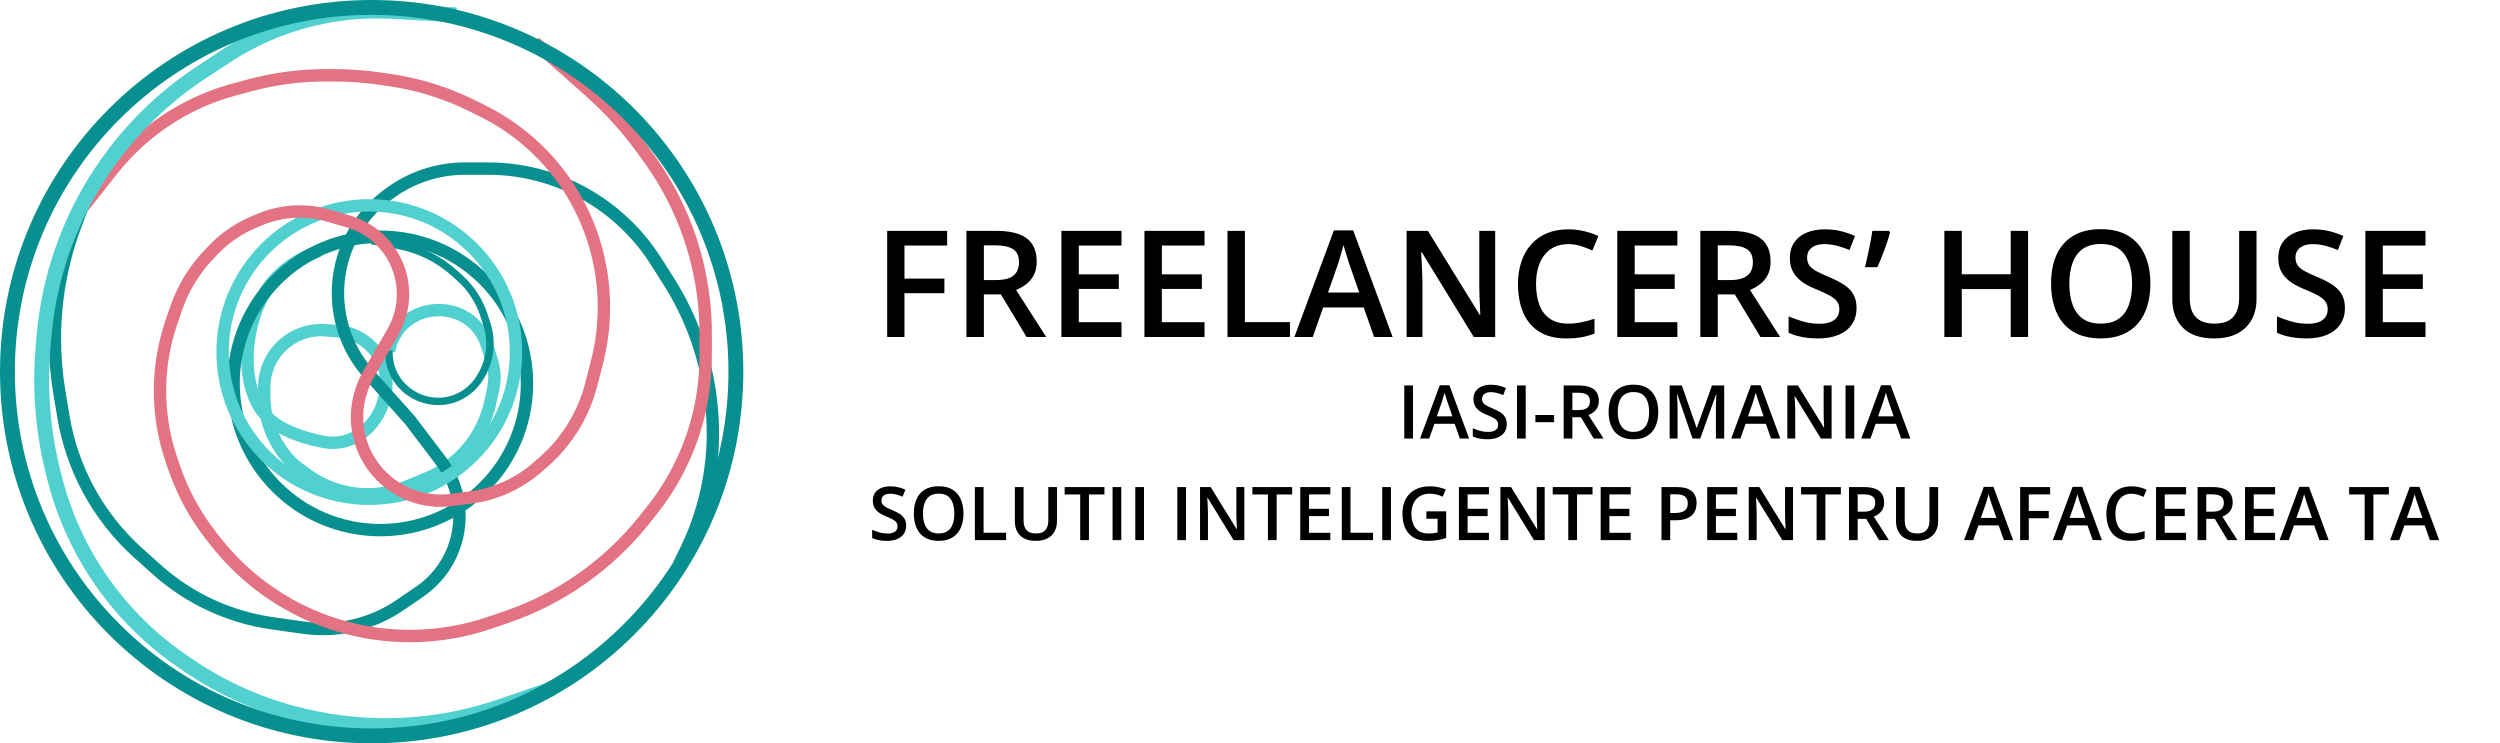 <svg width="1009" height="300" viewBox="0 0 1009 300" fill="none" xmlns="http://www.w3.org/2000/svg">
<path d="M128.798 101.266C122.064 103.549 112.314 109.07 107.007 117.904C97.731 133.341 96.081 160.426 110.791 170.816C115.752 174.32 122.713 176.866 130.818 178.389C141.987 180.487 152.028 172.414 154.94 161.429L155.252 160.252C156.365 156.051 156.16 151.609 154.664 147.528V147.528C151.821 139.774 144.731 134.378 136.5 133.704L131.542 133.297C120.017 132.352 109.58 140.106 107.157 151.413V151.413C106.817 152.998 106.646 154.615 106.646 156.236V159.613C106.646 170.057 110.869 180.058 118.355 187.342V187.342L123.26 191.057C126.926 193.835 131.029 195.986 135.4 197.421V197.421C144.822 200.515 155.04 200.14 164.211 196.364L172.216 193.068C185.258 187.697 194.839 176.275 197.857 162.497L199.053 157.038C199.881 153.256 199.702 149.323 198.533 145.632L196.571 139.437C190.157 119.188 160.952 120.91 156.963 141.772V141.772" stroke="#51D0D0" stroke-width="5"/>
<path d="M35.76 76.899L30.525 90.777C24.988 105.454 22.152 121.012 22.152 136.699V136.699C22.152 143.866 22.744 151.021 23.922 158.091L25.611 168.225C27.302 178.37 30.633 188.173 35.473 197.248V197.248C40.687 207.024 47.574 215.81 55.823 223.207L63.233 229.853C76.268 241.543 92.485 249.093 109.822 251.544L122.503 253.337C136.122 255.262 149.97 252.034 161.334 244.286L169.309 238.849C179.403 231.966 185.443 220.538 185.443 208.321V208.321C185.443 200.253 182.803 192.407 177.925 185.982L165.506 169.62L148.893 151.021C140.842 142.007 136.392 130.345 136.392 118.26V118.26C136.392 102.781 143.68 88.205 156.064 78.917L156.899 78.291C165.773 71.636 176.566 68.038 187.658 68.038H197.087C212.217 68.038 227.135 72.418 239.9 80.54V80.54C249.834 86.862 258.336 95.343 264.649 105.283L269.878 113.515C279.689 128.962 285.647 146.54 287.252 164.77L287.314 165.475C287.964 172.86 287.847 180.293 286.967 187.654V187.654C285.539 199.597 282.116 211.216 276.841 222.026L274 227.848" stroke="#088F8F" stroke-width="5"/>
<circle cx="153.481" cy="154.747" r="59.209" stroke="#088F8F" stroke-width="5"/>
<circle cx="149.051" cy="142.089" r="59.209" stroke="#51D0D0" stroke-width="5"/>
<path d="M156.962 141.456V142.159C156.962 159.323 177.3 168.368 190.047 156.874V156.874C191.609 155.465 192.937 153.816 193.981 151.989L194.417 151.225C197.971 145.006 198.723 137.571 196.486 130.766L195.249 127.006C193.386 121.337 190.071 116.254 185.636 112.262L183.268 110.131C176.831 104.338 168.895 100.471 160.366 98.973L150 97.152" stroke="#088F8F" stroke-width="3"/>
<path d="M33.544 83.544L45.281 68.647C48.422 64.661 51.881 60.936 55.624 57.51V57.51C66.692 47.377 80.029 40.047 94.516 36.134L100.529 34.51C110.68 31.769 121.149 30.38 131.664 30.38H134.372C140.774 30.38 147.168 30.839 153.504 31.753L157.225 32.29C168.791 33.96 180.018 37.455 190.487 42.645L194.798 44.782C205.945 50.307 215.793 58.135 223.692 67.747V67.747C233.063 79.15 239.436 92.844 242.183 107.346V107.346C244.609 120.156 244.205 133.445 240.963 146.073L238.616 155.215C235.518 167.28 228.853 178.13 219.491 186.347L217.009 188.526C209.427 195.182 200.041 199.44 190.039 200.763L182.266 201.79C172.621 203.066 162.894 200.116 155.582 193.698V193.698C145.31 184.681 141.492 170.358 145.912 157.425L146.069 156.965C146.789 154.858 147.712 152.826 148.824 150.897L158.576 133.981C161.25 129.341 162.658 124.08 162.658 118.724V118.724C162.658 105.182 153.742 93.256 140.753 89.425L132.769 87.07C123.646 84.379 113.876 84.889 105.083 88.516L102.765 89.472C96.558 92.033 90.946 95.847 86.281 100.676L84.649 102.365C78.503 108.727 73.839 116.368 70.989 124.742L69.14 130.176C63.088 147.961 63.048 167.242 69.025 185.053L70.031 188.049C73.528 198.469 78.806 208.204 85.63 216.82L87.305 218.934C99.898 234.835 117.045 246.512 136.453 252.406V252.406C156.375 258.456 177.691 258.111 197.408 251.422L204.071 249.161C226.203 241.652 245.7 227.92 260.226 209.611L263.164 205.906C271.395 195.532 277.481 183.626 281.07 170.879V170.879C283.551 162.065 284.81 152.951 284.81 143.794V134.672C284.81 124.885 283.62 115.134 281.265 105.634V105.634C277.545 90.626 270.975 76.472 261.914 63.942L259.246 60.253C253.1 51.755 246.046 43.953 238.207 36.986L215.823 17.089" stroke="#E37383" stroke-width="5"/>
<path d="M184.177 6.013L158.299 4.601C152.354 4.277 146.393 4.43 140.472 5.059V5.059C122.826 6.933 105.883 12.999 91.056 22.749L81.281 29.177C62.813 41.321 47.431 57.604 36.356 76.732V76.732C25.841 94.894 19.477 115.158 17.72 136.071L17.354 140.432C15.921 157.485 17.358 174.657 21.603 191.234L22.182 193.496C24.057 200.818 26.582 207.957 29.726 214.829V214.829C39.343 235.851 54.516 253.849 73.608 266.883L76.048 268.55C90.144 278.173 105.907 285.091 122.533 288.95L123.431 289.159C149.497 295.209 176.74 293.801 202.043 285.094L223.101 277.848" stroke="#51D0D0" stroke-width="6"/>
<circle cx="150" cy="150" r="147" stroke="#088F8F" stroke-width="6"/>
<path d="M365.039 136H358.066V93.168H382.266V99.086H365.039V112.445H381.152V118.334H365.039V136ZM402.1 93.168C405.791 93.168 408.838 93.617 411.24 94.516C413.662 95.414 415.459 96.781 416.631 98.617C417.822 100.453 418.418 102.787 418.418 105.619C418.418 107.729 418.027 109.525 417.246 111.01C416.465 112.494 415.439 113.725 414.17 114.701C412.9 115.678 411.543 116.459 410.098 117.045L422.256 136H414.316L403.975 118.832H397.09V136H390.059V93.168H402.1ZM401.631 99.027H397.09V113.031H401.953C405.215 113.031 407.578 112.426 409.043 111.215C410.527 110.004 411.27 108.217 411.27 105.854C411.27 103.373 410.479 101.615 408.896 100.58C407.334 99.545 404.912 99.027 401.631 99.027ZM452.637 136H428.379V93.168H452.637V99.086H435.41V110.717H451.553V116.605H435.41V130.053H452.637V136ZM486.152 136H461.895V93.168H486.152V99.086H468.926V110.717H485.068V116.605H468.926V130.053H486.152V136ZM495.41 136V93.168H502.441V130.023H520.635V136H495.41ZM554.59 136L550.4 124.105H534.023L529.834 136H522.422L538.359 92.992H546.152L562.061 136H554.59ZM548.584 118.07L544.512 106.352C544.355 105.844 544.131 105.131 543.838 104.213C543.545 103.275 543.252 102.328 542.959 101.371C542.666 100.395 542.422 99.574 542.227 98.91C542.031 99.711 541.787 100.609 541.494 101.605C541.221 102.582 540.947 103.5 540.674 104.359C540.42 105.219 540.225 105.883 540.088 106.352L535.986 118.07H548.584ZM603.457 136H594.814L573.838 101.811H573.574C573.652 102.963 573.721 104.184 573.779 105.473C573.857 106.762 573.916 108.09 573.955 109.457C574.014 110.824 574.062 112.211 574.102 113.617V136H567.715V93.168H576.299L597.246 127.123H597.451C597.412 126.127 597.363 124.984 597.305 123.695C597.246 122.406 597.188 121.078 597.129 119.711C597.09 118.324 597.061 116.986 597.041 115.697V93.168H603.457V136ZM632.959 98.529C630.908 98.529 629.072 98.9 627.451 99.643C625.85 100.385 624.492 101.459 623.379 102.865C622.266 104.252 621.416 105.941 620.83 107.934C620.244 109.906 619.951 112.133 619.951 114.613C619.951 117.934 620.42 120.795 621.357 123.197C622.295 125.58 623.721 127.416 625.635 128.705C627.549 129.975 629.971 130.609 632.9 130.609C634.717 130.609 636.484 130.434 638.203 130.082C639.922 129.73 641.699 129.252 643.535 128.646V134.623C641.797 135.307 640.039 135.805 638.262 136.117C636.484 136.43 634.434 136.586 632.109 136.586C627.734 136.586 624.102 135.678 621.211 133.861C618.34 132.045 616.191 129.486 614.766 126.186C613.359 122.885 612.656 119.018 612.656 114.584C612.656 111.342 613.105 108.373 614.004 105.678C614.902 102.982 616.211 100.658 617.93 98.705C619.648 96.732 621.768 95.219 624.287 94.164C626.826 93.09 629.727 92.553 632.988 92.553C635.137 92.553 637.246 92.797 639.316 93.285C641.406 93.754 643.34 94.428 645.117 95.307L642.656 101.107C641.172 100.404 639.619 99.799 637.998 99.291C636.377 98.783 634.697 98.529 632.959 98.529ZM676.992 136H652.734V93.168H676.992V99.086H659.766V110.717H675.908V116.605H659.766V130.053H676.992V136ZM698.291 93.168C701.982 93.168 705.029 93.617 707.432 94.516C709.854 95.414 711.65 96.781 712.822 98.617C714.014 100.453 714.609 102.787 714.609 105.619C714.609 107.729 714.219 109.525 713.438 111.01C712.656 112.494 711.631 113.725 710.361 114.701C709.092 115.678 707.734 116.459 706.289 117.045L718.447 136H710.508L700.166 118.832H693.281V136H686.25V93.168H698.291ZM697.822 99.027H693.281V113.031H698.145C701.406 113.031 703.77 112.426 705.234 111.215C706.719 110.004 707.461 108.217 707.461 105.854C707.461 103.373 706.67 101.615 705.088 100.58C703.525 99.545 701.104 99.027 697.822 99.027ZM749.297 124.34C749.297 126.879 748.672 129.066 747.422 130.902C746.191 132.738 744.414 134.145 742.09 135.121C739.785 136.098 737.031 136.586 733.828 136.586C732.266 136.586 730.771 136.498 729.346 136.322C727.92 136.146 726.572 135.893 725.303 135.561C724.053 135.209 722.91 134.789 721.875 134.301V127.68C723.613 128.441 725.557 129.135 727.705 129.76C729.854 130.365 732.041 130.668 734.268 130.668C736.084 130.668 737.588 130.434 738.779 129.965C739.99 129.477 740.889 128.793 741.475 127.914C742.061 127.016 742.354 125.971 742.354 124.779C742.354 123.51 742.012 122.436 741.328 121.557C740.645 120.678 739.609 119.877 738.223 119.154C736.855 118.412 735.137 117.621 733.066 116.781C731.66 116.215 730.312 115.57 729.023 114.848C727.754 114.125 726.621 113.275 725.625 112.299C724.629 111.322 723.838 110.17 723.252 108.842C722.686 107.494 722.402 105.912 722.402 104.096C722.402 101.674 722.979 99.603 724.131 97.885C725.303 96.166 726.943 94.848 729.053 93.93C731.182 93.012 733.662 92.553 736.494 92.553C738.74 92.553 740.85 92.787 742.822 93.256C744.814 93.725 746.768 94.389 748.682 95.248L746.455 100.902C744.697 100.18 742.988 99.603 741.328 99.174C739.688 98.744 738.008 98.529 736.289 98.529C734.805 98.529 733.545 98.754 732.51 99.203C731.475 99.652 730.684 100.287 730.137 101.107C729.609 101.908 729.346 102.865 729.346 103.979C729.346 105.229 729.648 106.283 730.254 107.143C730.879 107.982 731.836 108.754 733.125 109.457C734.434 110.16 736.113 110.941 738.164 111.801C740.527 112.777 742.529 113.803 744.17 114.877C745.83 115.951 747.1 117.24 747.979 118.744C748.857 120.229 749.297 122.094 749.297 124.34ZM762.363 93.168L762.803 93.812C762.451 95.238 761.992 96.762 761.426 98.383C760.879 100.004 760.283 101.625 759.639 103.246C758.994 104.867 758.34 106.4 757.676 107.846H752.695C752.969 106.693 753.252 105.482 753.545 104.213C753.838 102.924 754.121 101.635 754.395 100.346C754.668 99.037 754.912 97.777 755.127 96.566C755.342 95.336 755.527 94.203 755.684 93.168H762.363ZM818.525 136H811.523V116.664H791.777V136H784.746V93.168H791.777V110.688H811.523V93.168H818.525V136ZM867.891 114.525C867.891 117.826 867.471 120.834 866.631 123.549C865.811 126.244 864.57 128.568 862.91 130.521C861.25 132.455 859.17 133.949 856.67 135.004C854.17 136.059 851.24 136.586 847.881 136.586C844.463 136.586 841.494 136.059 838.975 135.004C836.475 133.949 834.395 132.445 832.734 130.492C831.094 128.539 829.863 126.205 829.043 123.49C828.223 120.775 827.812 117.768 827.812 114.467C827.812 110.053 828.535 106.205 829.98 102.924C831.445 99.623 833.662 97.064 836.631 95.248C839.619 93.412 843.389 92.494 847.939 92.494C852.393 92.494 856.094 93.402 859.043 95.219C861.992 97.035 864.199 99.594 865.664 102.895C867.148 106.176 867.891 110.053 867.891 114.525ZM835.195 114.525C835.195 117.826 835.645 120.688 836.543 123.109C837.441 125.512 838.818 127.367 840.674 128.676C842.549 129.965 844.951 130.609 847.881 130.609C850.83 130.609 853.232 129.965 855.088 128.676C856.943 127.367 858.311 125.512 859.189 123.109C860.068 120.688 860.508 117.826 860.508 114.525C860.508 109.506 859.502 105.58 857.49 102.748C855.498 99.897 852.314 98.471 847.939 98.471C845.01 98.471 842.598 99.115 840.703 100.404C838.828 101.693 837.441 103.539 836.543 105.941C835.645 108.324 835.195 111.186 835.195 114.525ZM910.723 93.168V120.883C910.723 123.871 910.088 126.547 908.818 128.91C907.568 131.273 905.674 133.148 903.135 134.535C900.596 135.902 897.402 136.586 893.555 136.586C888.066 136.586 883.887 135.15 881.016 132.279C878.164 129.389 876.738 125.551 876.738 120.766V93.168H883.77V120.15C883.77 123.725 884.609 126.361 886.289 128.061C887.969 129.76 890.479 130.609 893.818 130.609C896.123 130.609 897.998 130.209 899.443 129.408C900.908 128.588 901.982 127.396 902.666 125.834C903.369 124.252 903.721 122.348 903.721 120.121V93.168H910.723ZM946.406 124.34C946.406 126.879 945.781 129.066 944.531 130.902C943.301 132.738 941.523 134.145 939.199 135.121C936.895 136.098 934.141 136.586 930.938 136.586C929.375 136.586 927.881 136.498 926.455 136.322C925.029 136.146 923.682 135.893 922.412 135.561C921.162 135.209 920.02 134.789 918.984 134.301V127.68C920.723 128.441 922.666 129.135 924.814 129.76C926.963 130.365 929.15 130.668 931.377 130.668C933.193 130.668 934.697 130.434 935.889 129.965C937.1 129.477 937.998 128.793 938.584 127.914C939.17 127.016 939.463 125.971 939.463 124.779C939.463 123.51 939.121 122.436 938.438 121.557C937.754 120.678 936.719 119.877 935.332 119.154C933.965 118.412 932.246 117.621 930.176 116.781C928.77 116.215 927.422 115.57 926.133 114.848C924.863 114.125 923.73 113.275 922.734 112.299C921.738 111.322 920.947 110.17 920.361 108.842C919.795 107.494 919.512 105.912 919.512 104.096C919.512 101.674 920.088 99.603 921.24 97.885C922.412 96.166 924.053 94.848 926.162 93.93C928.291 93.012 930.771 92.553 933.604 92.553C935.85 92.553 937.959 92.787 939.932 93.256C941.924 93.725 943.877 94.389 945.791 95.248L943.564 100.902C941.807 100.18 940.098 99.603 938.438 99.174C936.797 98.744 935.117 98.529 933.398 98.529C931.914 98.529 930.654 98.754 929.619 99.203C928.584 99.652 927.793 100.287 927.246 101.107C926.719 101.908 926.455 102.865 926.455 103.979C926.455 105.229 926.758 106.283 927.363 107.143C927.988 107.982 928.945 108.754 930.234 109.457C931.543 110.16 933.223 110.941 935.273 111.801C937.637 112.777 939.639 113.803 941.279 114.877C942.939 115.951 944.209 117.24 945.088 118.744C945.967 120.229 946.406 122.094 946.406 124.34ZM978.926 136H954.668V93.168H978.926V99.086H961.699V110.717H977.842V116.605H961.699V130.053H978.926V136ZM566.763 177V155.584H570.278V177H566.763ZM589.204 177L587.109 171.053H578.921L576.826 177H573.12L581.089 155.496H584.985L592.939 177H589.204ZM586.201 168.035L584.165 162.176C584.087 161.922 583.975 161.565 583.828 161.106C583.682 160.638 583.535 160.164 583.389 159.686C583.242 159.197 583.12 158.787 583.022 158.455C582.925 158.855 582.803 159.305 582.656 159.803C582.52 160.291 582.383 160.75 582.246 161.18C582.119 161.609 582.021 161.941 581.953 162.176L579.902 168.035H586.201ZM608.13 171.17C608.13 172.439 607.817 173.533 607.192 174.451C606.577 175.369 605.688 176.072 604.526 176.561C603.374 177.049 601.997 177.293 600.396 177.293C599.614 177.293 598.867 177.249 598.154 177.161C597.441 177.073 596.768 176.946 596.133 176.78C595.508 176.604 594.937 176.395 594.419 176.15V172.84C595.288 173.221 596.26 173.567 597.334 173.88C598.408 174.183 599.502 174.334 600.615 174.334C601.523 174.334 602.275 174.217 602.871 173.982C603.477 173.738 603.926 173.396 604.219 172.957C604.512 172.508 604.658 171.985 604.658 171.39C604.658 170.755 604.487 170.218 604.146 169.778C603.804 169.339 603.286 168.938 602.593 168.577C601.909 168.206 601.05 167.811 600.015 167.391C599.312 167.107 598.638 166.785 597.993 166.424C597.358 166.062 596.792 165.638 596.294 165.149C595.796 164.661 595.4 164.085 595.107 163.421C594.824 162.747 594.683 161.956 594.683 161.048C594.683 159.837 594.971 158.802 595.547 157.942C596.133 157.083 596.953 156.424 598.008 155.965C599.072 155.506 600.312 155.276 601.729 155.276C602.852 155.276 603.906 155.394 604.893 155.628C605.889 155.862 606.865 156.194 607.822 156.624L606.709 159.451C605.83 159.09 604.976 158.802 604.146 158.587C603.325 158.372 602.485 158.265 601.626 158.265C600.884 158.265 600.254 158.377 599.736 158.602C599.219 158.826 598.823 159.144 598.55 159.554C598.286 159.954 598.154 160.433 598.154 160.989C598.154 161.614 598.306 162.142 598.608 162.571C598.921 162.991 599.399 163.377 600.044 163.729C600.698 164.08 601.538 164.471 602.563 164.9C603.745 165.389 604.746 165.901 605.566 166.438C606.396 166.976 607.031 167.62 607.471 168.372C607.91 169.114 608.13 170.047 608.13 171.17ZM612.261 177V155.584H615.776V177H612.261ZM619.673 170.408V167.493H627.231V170.408H619.673ZM637.119 155.584C638.965 155.584 640.488 155.809 641.689 156.258C642.9 156.707 643.799 157.391 644.385 158.309C644.98 159.227 645.278 160.394 645.278 161.81C645.278 162.864 645.083 163.763 644.692 164.505C644.302 165.247 643.789 165.862 643.154 166.351C642.52 166.839 641.841 167.229 641.118 167.522L647.197 177H643.228L638.057 168.416H634.614V177H631.099V155.584H637.119ZM636.885 158.514H634.614V165.516H637.046C638.677 165.516 639.858 165.213 640.591 164.607C641.333 164.002 641.704 163.108 641.704 161.927C641.704 160.687 641.309 159.808 640.518 159.29C639.736 158.772 638.525 158.514 636.885 158.514ZM669.272 166.263C669.272 167.913 669.062 169.417 668.643 170.774C668.232 172.122 667.612 173.284 666.782 174.261C665.952 175.228 664.912 175.975 663.662 176.502C662.412 177.029 660.947 177.293 659.268 177.293C657.559 177.293 656.074 177.029 654.814 176.502C653.564 175.975 652.524 175.223 651.694 174.246C650.874 173.27 650.259 172.103 649.849 170.745C649.438 169.388 649.233 167.884 649.233 166.233C649.233 164.026 649.595 162.103 650.317 160.462C651.05 158.812 652.158 157.532 653.643 156.624C655.137 155.706 657.021 155.247 659.297 155.247C661.523 155.247 663.374 155.701 664.849 156.609C666.323 157.518 667.427 158.797 668.159 160.447C668.901 162.088 669.272 164.026 669.272 166.263ZM652.925 166.263C652.925 167.913 653.149 169.344 653.599 170.555C654.048 171.756 654.736 172.684 655.664 173.338C656.602 173.982 657.803 174.305 659.268 174.305C660.742 174.305 661.943 173.982 662.871 173.338C663.799 172.684 664.482 171.756 664.922 170.555C665.361 169.344 665.581 167.913 665.581 166.263C665.581 163.753 665.078 161.79 664.072 160.374C663.076 158.948 661.484 158.235 659.297 158.235C657.832 158.235 656.626 158.558 655.679 159.202C654.741 159.847 654.048 160.77 653.599 161.971C653.149 163.162 652.925 164.593 652.925 166.263ZM683.115 177L676.948 159.114H676.816C676.846 159.515 676.88 160.062 676.919 160.755C676.958 161.448 676.992 162.19 677.021 162.981C677.051 163.772 677.065 164.529 677.065 165.252V177H673.872V155.584H678.809L684.741 172.679H684.829L690.967 155.584H695.889V177H692.534V165.076C692.534 164.422 692.544 163.714 692.563 162.952C692.593 162.19 692.622 161.468 692.651 160.784C692.69 160.101 692.72 159.554 692.739 159.144H692.622L686.221 177H683.115ZM714.8 177L712.705 171.053H704.517L702.422 177H698.716L706.685 155.496H710.581L718.535 177H714.8ZM711.797 168.035L709.761 162.176C709.683 161.922 709.57 161.565 709.424 161.106C709.277 160.638 709.131 160.164 708.984 159.686C708.838 159.197 708.716 158.787 708.618 158.455C708.521 158.855 708.398 159.305 708.252 159.803C708.115 160.291 707.979 160.75 707.842 161.18C707.715 161.609 707.617 161.941 707.549 162.176L705.498 168.035H711.797ZM739.233 177H734.912L724.424 159.905H724.292C724.331 160.481 724.365 161.092 724.395 161.736C724.434 162.381 724.463 163.045 724.482 163.729C724.512 164.412 724.536 165.105 724.556 165.809V177H721.362V155.584H725.654L736.128 172.562H736.23C736.211 172.063 736.187 171.492 736.157 170.848C736.128 170.203 736.099 169.539 736.069 168.855C736.05 168.162 736.035 167.493 736.025 166.849V155.584H739.233V177ZM744.858 177V155.584H748.374V177H744.858ZM767.3 177L765.205 171.053H757.017L754.922 177H751.216L759.185 155.496H763.081L771.035 177H767.3ZM764.297 168.035L762.261 162.176C762.183 161.922 762.07 161.565 761.924 161.106C761.777 160.638 761.631 160.164 761.484 159.686C761.338 159.197 761.216 158.787 761.118 158.455C761.021 158.855 760.898 159.305 760.752 159.803C760.615 160.291 760.479 160.75 760.342 161.18C760.215 161.609 760.117 161.941 760.049 162.176L757.998 168.035H764.297ZM365.713 212.17C365.713 213.439 365.4 214.533 364.775 215.451C364.16 216.369 363.271 217.072 362.109 217.561C360.957 218.049 359.58 218.293 357.979 218.293C357.197 218.293 356.45 218.249 355.737 218.161C355.024 218.073 354.351 217.946 353.716 217.78C353.091 217.604 352.52 217.395 352.002 217.15V213.84C352.871 214.221 353.843 214.567 354.917 214.88C355.991 215.183 357.085 215.334 358.198 215.334C359.106 215.334 359.858 215.217 360.454 214.982C361.06 214.738 361.509 214.396 361.802 213.957C362.095 213.508 362.241 212.985 362.241 212.39C362.241 211.755 362.07 211.218 361.729 210.778C361.387 210.339 360.869 209.938 360.176 209.577C359.492 209.206 358.633 208.811 357.598 208.391C356.895 208.107 356.221 207.785 355.576 207.424C354.941 207.062 354.375 206.638 353.877 206.149C353.379 205.661 352.983 205.085 352.69 204.421C352.407 203.747 352.266 202.956 352.266 202.048C352.266 200.837 352.554 199.802 353.13 198.942C353.716 198.083 354.536 197.424 355.591 196.965C356.655 196.506 357.896 196.276 359.312 196.276C360.435 196.276 361.489 196.394 362.476 196.628C363.472 196.862 364.448 197.194 365.405 197.624L364.292 200.451C363.413 200.09 362.559 199.802 361.729 199.587C360.908 199.372 360.068 199.265 359.209 199.265C358.467 199.265 357.837 199.377 357.319 199.602C356.802 199.826 356.406 200.144 356.133 200.554C355.869 200.954 355.737 201.433 355.737 201.989C355.737 202.614 355.889 203.142 356.191 203.571C356.504 203.991 356.982 204.377 357.627 204.729C358.281 205.08 359.121 205.471 360.146 205.9C361.328 206.389 362.329 206.901 363.149 207.438C363.979 207.976 364.614 208.62 365.054 209.372C365.493 210.114 365.713 211.047 365.713 212.17ZM388.857 207.263C388.857 208.913 388.647 210.417 388.228 211.774C387.817 213.122 387.197 214.284 386.367 215.261C385.537 216.228 384.497 216.975 383.247 217.502C381.997 218.029 380.532 218.293 378.853 218.293C377.144 218.293 375.659 218.029 374.399 217.502C373.149 216.975 372.109 216.223 371.279 215.246C370.459 214.27 369.844 213.103 369.434 211.745C369.023 210.388 368.818 208.884 368.818 207.233C368.818 205.026 369.18 203.103 369.902 201.462C370.635 199.812 371.743 198.532 373.228 197.624C374.722 196.706 376.606 196.247 378.882 196.247C381.108 196.247 382.959 196.701 384.434 197.609C385.908 198.518 387.012 199.797 387.744 201.447C388.486 203.088 388.857 205.026 388.857 207.263ZM372.51 207.263C372.51 208.913 372.734 210.344 373.184 211.555C373.633 212.756 374.321 213.684 375.249 214.338C376.187 214.982 377.388 215.305 378.853 215.305C380.327 215.305 381.528 214.982 382.456 214.338C383.384 213.684 384.067 212.756 384.507 211.555C384.946 210.344 385.166 208.913 385.166 207.263C385.166 204.753 384.663 202.79 383.657 201.374C382.661 199.948 381.069 199.235 378.882 199.235C377.417 199.235 376.211 199.558 375.264 200.202C374.326 200.847 373.633 201.77 373.184 202.971C372.734 204.162 372.51 205.593 372.51 207.263ZM393.457 218V196.584H396.973V215.012H406.069V218H393.457ZM426.592 196.584V210.441C426.592 211.936 426.274 213.273 425.64 214.455C425.015 215.637 424.067 216.574 422.798 217.268C421.528 217.951 419.932 218.293 418.008 218.293C415.264 218.293 413.174 217.575 411.738 216.14C410.312 214.694 409.6 212.775 409.6 210.383V196.584H413.115V210.075C413.115 211.862 413.535 213.181 414.375 214.03C415.215 214.88 416.47 215.305 418.14 215.305C419.292 215.305 420.229 215.104 420.952 214.704C421.685 214.294 422.222 213.698 422.563 212.917C422.915 212.126 423.091 211.174 423.091 210.061V196.584H426.592ZM439.497 218H435.967V199.572H429.697V196.584H445.752V199.572H439.497V218ZM449.033 218V196.584H452.549V218H449.033ZM458.203 218V196.584H461.719V218H458.203ZM475.166 218V196.584H478.682V218H475.166ZM502.207 218H497.886L487.397 200.905H487.266C487.305 201.481 487.339 202.092 487.368 202.736C487.407 203.381 487.437 204.045 487.456 204.729C487.485 205.412 487.51 206.105 487.529 206.809V218H484.336V196.584H488.628L499.102 213.562H499.204C499.185 213.063 499.16 212.492 499.131 211.848C499.102 211.203 499.072 210.539 499.043 209.855C499.023 209.162 499.009 208.493 498.999 207.849V196.584H502.207V218ZM515.259 218H511.729V199.572H505.459V196.584H521.514V199.572H515.259V218ZM536.924 218H524.795V196.584H536.924V199.543H528.311V205.358H536.382V208.303H528.311V215.026H536.924V218ZM541.553 218V196.584H545.068V215.012H554.165V218H541.553ZM557.871 218V196.584H561.387V218H557.871ZM575.684 206.369H583.682V217.121C582.559 217.492 581.396 217.78 580.195 217.985C578.994 218.19 577.646 218.293 576.152 218.293C573.975 218.293 572.129 217.863 570.615 217.004C569.111 216.135 567.969 214.88 567.188 213.239C566.406 211.589 566.016 209.602 566.016 207.277C566.016 205.041 566.45 203.103 567.319 201.462C568.188 199.812 569.453 198.537 571.113 197.639C572.773 196.73 574.785 196.276 577.148 196.276C578.311 196.276 579.434 196.394 580.518 196.628C581.611 196.853 582.612 197.165 583.521 197.565L582.29 200.466C581.567 200.124 580.757 199.836 579.858 199.602C578.96 199.367 578.027 199.25 577.061 199.25C575.527 199.25 574.204 199.582 573.091 200.246C571.987 200.91 571.138 201.848 570.542 203.059C569.946 204.26 569.648 205.681 569.648 207.321C569.648 208.913 569.888 210.31 570.366 211.511C570.845 212.712 571.592 213.649 572.607 214.323C573.633 214.987 574.956 215.319 576.577 215.319C577.388 215.319 578.076 215.275 578.643 215.188C579.209 215.1 579.731 215.002 580.21 214.895V209.372H575.684V206.369ZM600.938 218H588.809V196.584H600.938V199.543H592.324V205.358H600.396V208.303H592.324V215.026H600.938V218ZM623.438 218H619.116L608.628 200.905H608.496C608.535 201.481 608.569 202.092 608.599 202.736C608.638 203.381 608.667 204.045 608.687 204.729C608.716 205.412 608.74 206.105 608.76 206.809V218H605.566V196.584H609.858L620.332 213.562H620.435C620.415 213.063 620.391 212.492 620.361 211.848C620.332 211.203 620.303 210.539 620.273 209.855C620.254 209.162 620.239 208.493 620.229 207.849V196.584H623.438V218ZM636.489 218H632.959V199.572H626.689V196.584H642.744V199.572H636.489V218ZM658.154 218H646.025V196.584H658.154V199.543H649.541V205.358H657.612V208.303H649.541V215.026H658.154V218ZM676.802 196.584C679.565 196.584 681.582 197.15 682.852 198.283C684.121 199.416 684.756 201.003 684.756 203.044C684.756 203.972 684.609 204.855 684.316 205.695C684.033 206.525 683.564 207.263 682.91 207.907C682.256 208.542 681.392 209.045 680.317 209.416C679.253 209.787 677.939 209.973 676.377 209.973H674.092V218H670.576V196.584H676.802ZM676.567 199.499H674.092V207.043H676.011C677.114 207.043 678.052 206.916 678.823 206.662C679.595 206.398 680.181 205.983 680.581 205.417C680.981 204.851 681.182 204.104 681.182 203.176C681.182 201.936 680.806 201.013 680.054 200.407C679.312 199.802 678.149 199.499 676.567 199.499ZM701.162 218H689.033V196.584H701.162V199.543H692.549V205.358H700.62V208.303H692.549V215.026H701.162V218ZM723.662 218H719.341L708.853 200.905H708.721C708.76 201.481 708.794 202.092 708.823 202.736C708.862 203.381 708.892 204.045 708.911 204.729C708.94 205.412 708.965 206.105 708.984 206.809V218H705.791V196.584H710.083L720.557 213.562H720.659C720.64 213.063 720.615 212.492 720.586 211.848C720.557 211.203 720.527 210.539 720.498 209.855C720.479 209.162 720.464 208.493 720.454 207.849V196.584H723.662V218ZM736.714 218H733.184V199.572H726.914V196.584H742.969V199.572H736.714V218ZM752.271 196.584C754.116 196.584 755.64 196.809 756.841 197.258C758.052 197.707 758.95 198.391 759.536 199.309C760.132 200.227 760.43 201.394 760.43 202.81C760.43 203.864 760.234 204.763 759.844 205.505C759.453 206.247 758.94 206.862 758.306 207.351C757.671 207.839 756.992 208.229 756.27 208.522L762.349 218H758.379L753.208 209.416H749.766V218H746.25V196.584H752.271ZM752.036 199.514H749.766V206.516H752.197C753.828 206.516 755.01 206.213 755.742 205.607C756.484 205.002 756.855 204.108 756.855 202.927C756.855 201.687 756.46 200.808 755.669 200.29C754.888 199.772 753.677 199.514 752.036 199.514ZM782.227 196.584V210.441C782.227 211.936 781.909 213.273 781.274 214.455C780.649 215.637 779.702 216.574 778.433 217.268C777.163 217.951 775.566 218.293 773.643 218.293C770.898 218.293 768.809 217.575 767.373 216.14C765.947 214.694 765.234 212.775 765.234 210.383V196.584H768.75V210.075C768.75 211.862 769.17 213.181 770.01 214.03C770.85 214.88 772.104 215.305 773.774 215.305C774.927 215.305 775.864 215.104 776.587 214.704C777.319 214.294 777.856 213.698 778.198 212.917C778.55 212.126 778.726 211.174 778.726 210.061V196.584H782.227ZM808.77 218L806.675 212.053H798.486L796.392 218H792.686L800.654 196.496H804.551L812.505 218H808.77ZM805.767 209.035L803.73 203.176C803.652 202.922 803.54 202.565 803.394 202.106C803.247 201.638 803.101 201.164 802.954 200.686C802.808 200.197 802.686 199.787 802.588 199.455C802.49 199.855 802.368 200.305 802.222 200.803C802.085 201.291 801.948 201.75 801.812 202.18C801.685 202.609 801.587 202.941 801.519 203.176L799.468 209.035H805.767ZM818.818 218H815.332V196.584H827.432V199.543H818.818V206.223H826.875V209.167H818.818V218ZM844.6 218L842.505 212.053H834.316L832.222 218H828.516L836.484 196.496H840.381L848.335 218H844.6ZM841.597 209.035L839.561 203.176C839.482 202.922 839.37 202.565 839.224 202.106C839.077 201.638 838.931 201.164 838.784 200.686C838.638 200.197 838.516 199.787 838.418 199.455C838.32 199.855 838.198 200.305 838.052 200.803C837.915 201.291 837.778 201.75 837.642 202.18C837.515 202.609 837.417 202.941 837.349 203.176L835.298 209.035H841.597ZM860.288 199.265C859.263 199.265 858.345 199.45 857.534 199.821C856.733 200.192 856.055 200.729 855.498 201.433C854.941 202.126 854.517 202.971 854.224 203.967C853.931 204.953 853.784 206.066 853.784 207.307C853.784 208.967 854.019 210.397 854.487 211.599C854.956 212.79 855.669 213.708 856.626 214.353C857.583 214.987 858.794 215.305 860.259 215.305C861.167 215.305 862.051 215.217 862.91 215.041C863.77 214.865 864.658 214.626 865.576 214.323V217.312C864.707 217.653 863.828 217.902 862.939 218.059C862.051 218.215 861.025 218.293 859.863 218.293C857.676 218.293 855.859 217.839 854.414 216.931C852.979 216.022 851.904 214.743 851.191 213.093C850.488 211.442 850.137 209.509 850.137 207.292C850.137 205.671 850.361 204.187 850.811 202.839C851.26 201.491 851.914 200.329 852.773 199.353C853.633 198.366 854.692 197.609 855.952 197.082C857.222 196.545 858.672 196.276 860.303 196.276C861.377 196.276 862.432 196.398 863.467 196.643C864.512 196.877 865.479 197.214 866.367 197.653L865.137 200.554C864.395 200.202 863.618 199.899 862.808 199.646C861.997 199.392 861.157 199.265 860.288 199.265ZM882.305 218H870.176V196.584H882.305V199.543H873.691V205.358H881.763V208.303H873.691V215.026H882.305V218ZM892.954 196.584C894.8 196.584 896.323 196.809 897.524 197.258C898.735 197.707 899.634 198.391 900.22 199.309C900.815 200.227 901.113 201.394 901.113 202.81C901.113 203.864 900.918 204.763 900.527 205.505C900.137 206.247 899.624 206.862 898.989 207.351C898.354 207.839 897.676 208.229 896.953 208.522L903.032 218H899.062L893.892 209.416H890.449V218H886.934V196.584H892.954ZM892.72 199.514H890.449V206.516H892.881C894.512 206.516 895.693 206.213 896.426 205.607C897.168 205.002 897.539 204.108 897.539 202.927C897.539 201.687 897.144 200.808 896.353 200.29C895.571 199.772 894.36 199.514 892.72 199.514ZM918.223 218H906.094V196.584H918.223V199.543H909.609V205.358H917.681V208.303H909.609V215.026H918.223V218ZM936.123 218L934.028 212.053H925.84L923.745 218H920.039L928.008 196.496H931.904L939.858 218H936.123ZM933.12 209.035L931.084 203.176C931.006 202.922 930.894 202.565 930.747 202.106C930.601 201.638 930.454 201.164 930.308 200.686C930.161 200.197 930.039 199.787 929.941 199.455C929.844 199.855 929.722 200.305 929.575 200.803C929.438 201.291 929.302 201.75 929.165 202.18C929.038 202.609 928.94 202.941 928.872 203.176L926.821 209.035H933.12ZM957.905 218H954.375V199.572H948.105V196.584H964.16V199.572H957.905V218ZM980.713 218L978.618 212.053H970.43L968.335 218H964.629L972.598 196.496H976.494L984.448 218H980.713ZM977.71 209.035L975.674 203.176C975.596 202.922 975.483 202.565 975.337 202.106C975.19 201.638 975.044 201.164 974.897 200.686C974.751 200.197 974.629 199.787 974.531 199.455C974.434 199.855 974.312 200.305 974.165 200.803C974.028 201.291 973.892 201.75 973.755 202.18C973.628 202.609 973.53 202.941 973.462 203.176L971.411 209.035H977.71Z" fill="black"/>
</svg>
